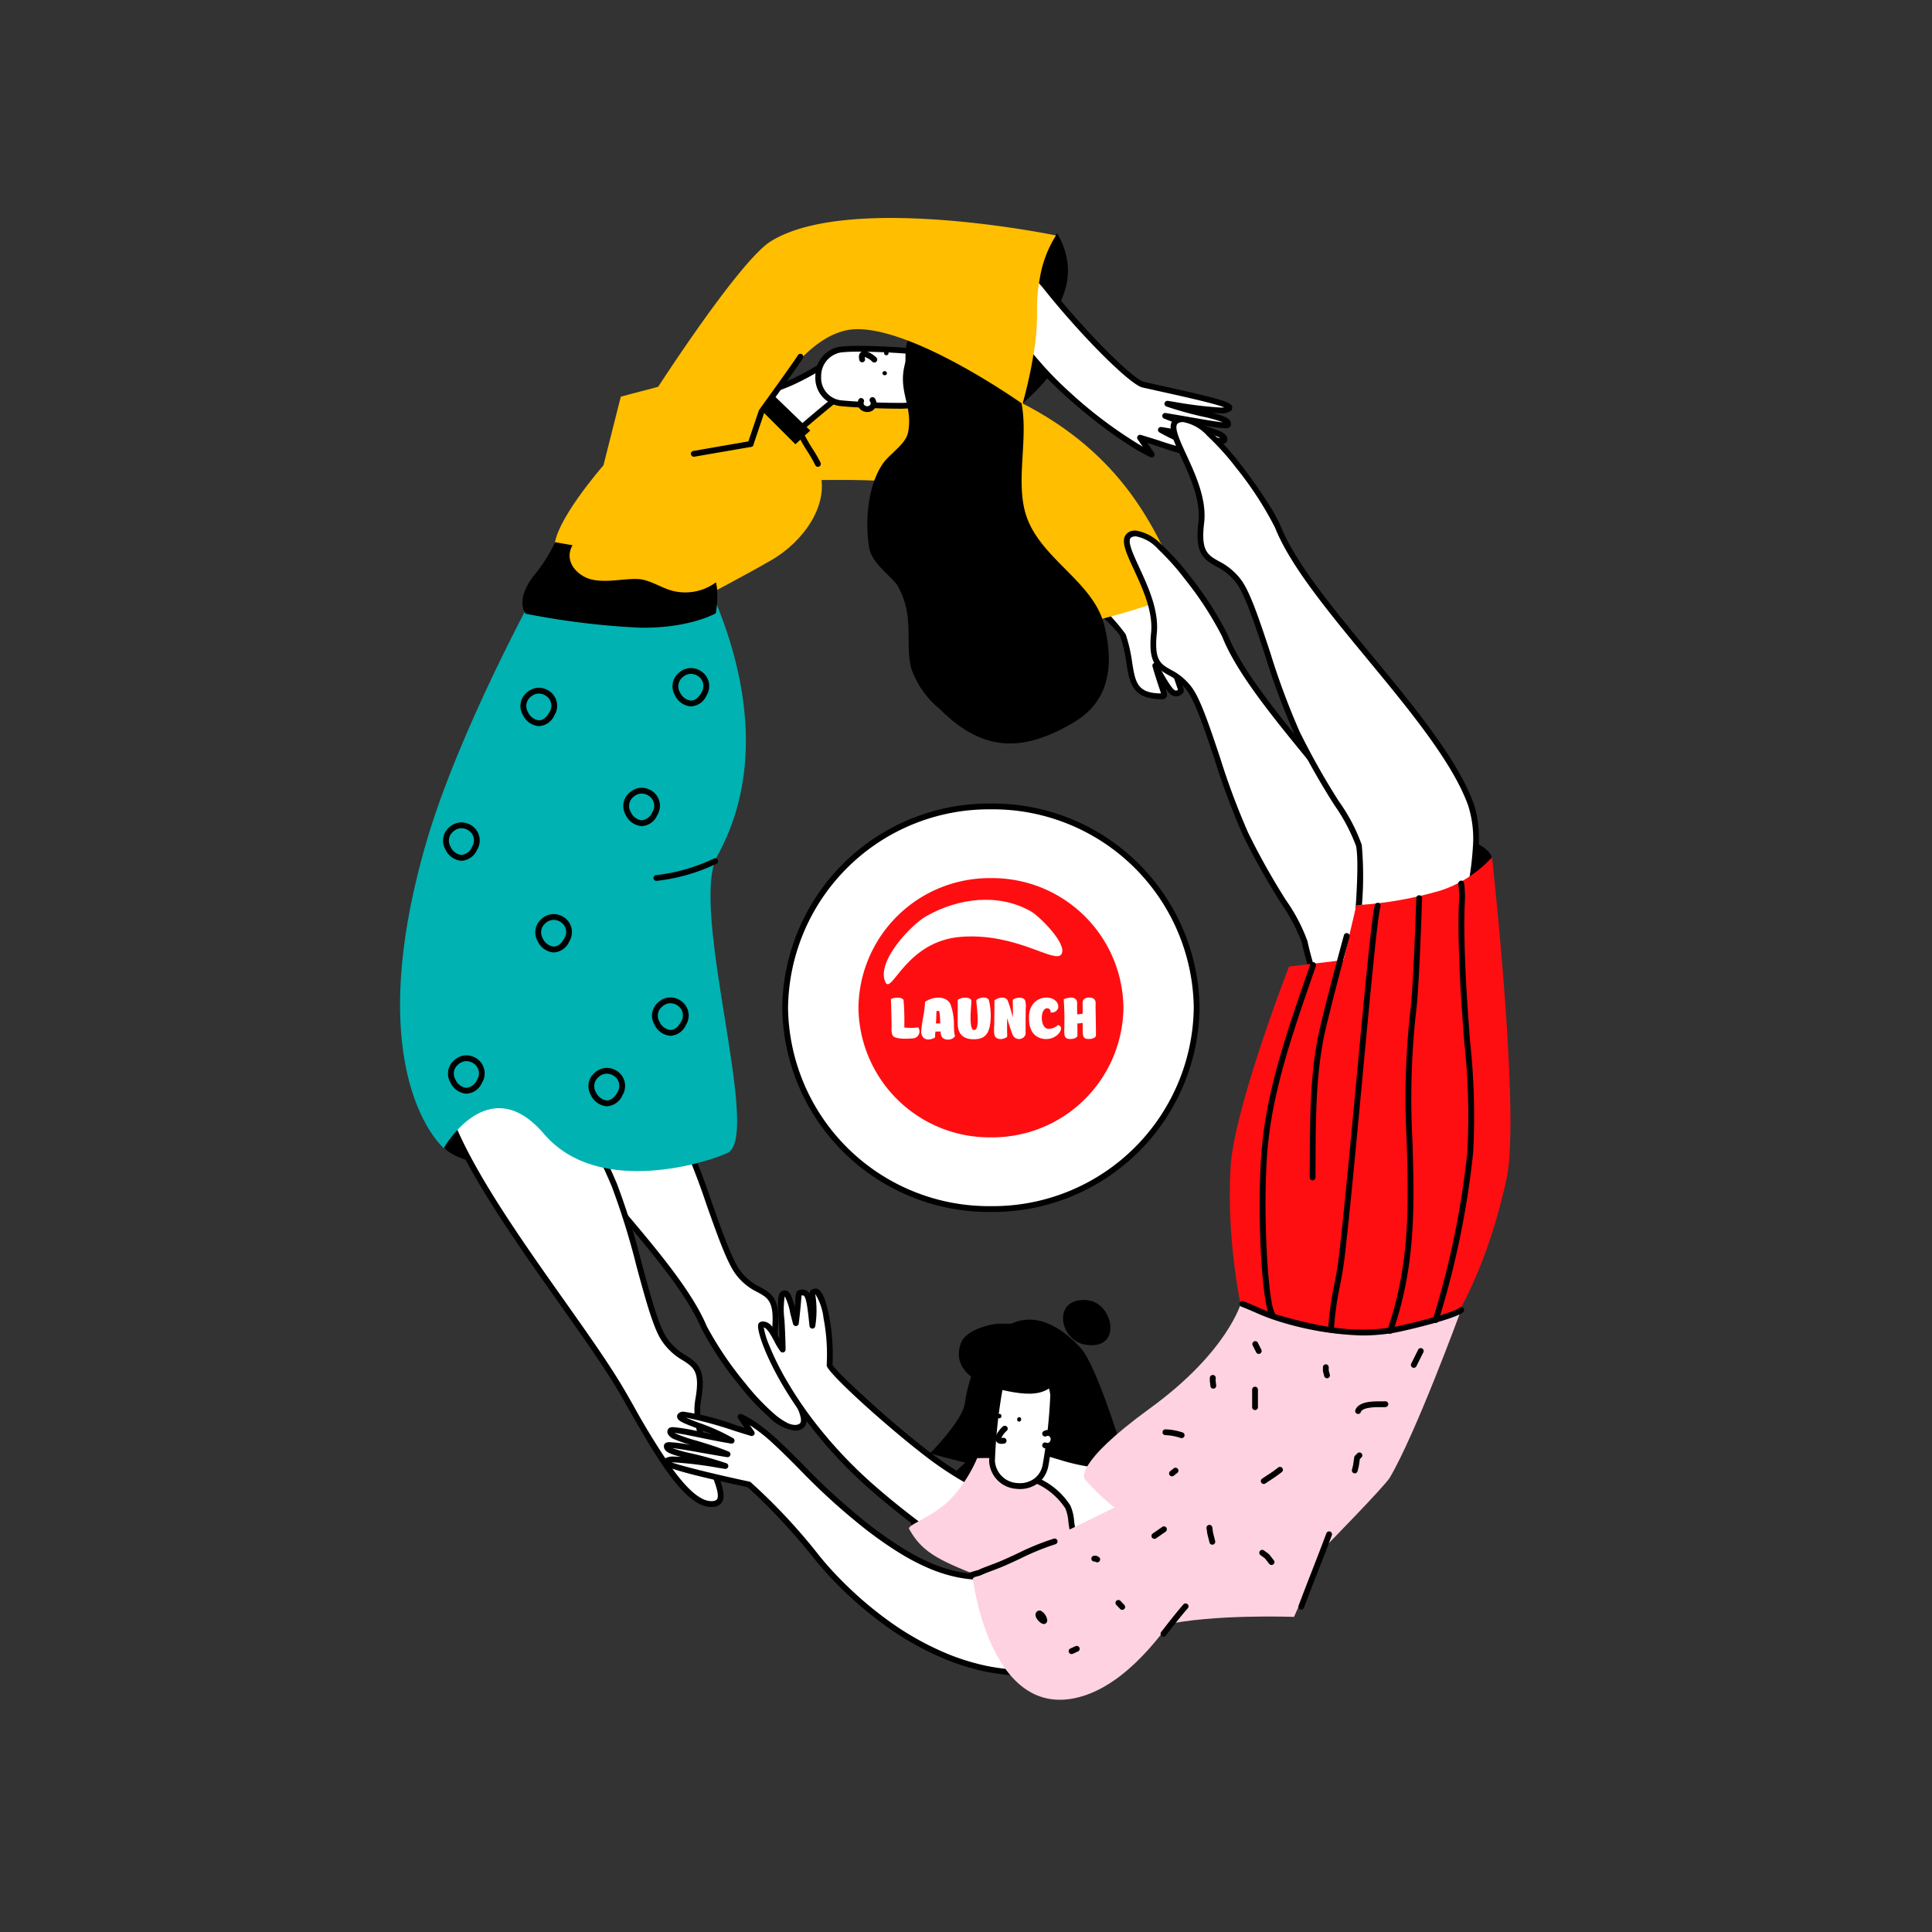 <svg id="thumb-estudantes" xmlns="http://www.w3.org/2000/svg" xmlns:xlink="http://www.w3.org/1999/xlink" width="200" height="200" viewBox="0 0 200 200">
  <rect x="0" y="0" width="200" height="200" fill="#333333" stroke="none"/>
  <defs>
    <clipPath id="clip-path">
      <path id="Shape" d="M0,0H35.8V64.224H0Z" fill="rgba(0,0,0,0)"/>
    </clipPath>
    <clipPath id="clip-path-2">
      <path id="Shape-2" data-name="Shape" d="M0,0H41.364V22.525H0Z" fill="rgba(0,0,0,0)"/>
    </clipPath>
    <clipPath id="clip-path-3">
      <path id="Shape-3" data-name="Shape" d="M0,0H29.044V57.665H0Z" fill="rgba(0,0,0,0)"/>
    </clipPath>
    <clipPath id="clip-path-4">
      <path id="Shape-4" data-name="Shape" d="M0,0H26.075V22.721H0Z" fill="rgba(0,0,0,0)"/>
    </clipPath>
  </defs>
  <rect id="BG" width="200" height="200" fill="none"/>
  <g id="Launch_product" data-name="Launch product" transform="translate(41.414 22.566)">
    <g id="Сharacter" transform="translate(0 0)">
      <path id="Shape-5" data-name="Shape" d="M1.542,8.594c-.157.236-.665.83-.514,1.1.7,1.267,4.08,2.011,5.359,2.058,2.391.089,4.736-1.081,7.195-.955,1.442.074,1.367.734,2.716,1.1,2.128.581,6.14.966,7.929-.735,3.989-3.795,1.9-9.941-3.744-10.807A20.279,20.279,0,0,0,13.876.213c-3.36.6-6.531,1.994-9.765,3.088C2.46,3.86,1.334,5.412,0,6.535" transform="translate(3.41 86.346)"/>
      <path id="Shape-6" data-name="Shape" d="M7,0c2.111,3.444,10.523,9.74,9.745,10.352S14.514,9.258,13.637,8.8c1.356,3.08,2.712,5.131,2.269,5.507s-.836-.338-2.445-2.373c.859,2.976,1.1,3,.8,3.192-.678.425-1.026-.051-2.531-2.741.936,3.241,1.252,3.185.493,3.169-3.752-.076-2.617-2.872-3.842-6.319C8.019,8.2,0,1.167,0,1.167S5.261.94,7,0" transform="translate(66.448 33.961)" fill="#fff"/>
      <path id="Shape-7" data-name="Shape" d="M12.685,16.159l-.12,0h0c-2.928-.06-3.188-1.677-3.518-3.724a15.251,15.251,0,0,0-.644-2.8C8.155,8.938,3.18,4.394.1,1.695a.3.3,0,0,1,.185-.527c.054,0,1.339-.061,2.833-.23C3.993.838,4.758.722,5.393.591A6.856,6.856,0,0,0,7.16.036a.3.3,0,0,1,.4.108c1.068,1.741,3.869,4.309,6.119,6.372l0,0C16.4,9.007,17.419,10,17.4,10.559a.435.435,0,0,1-.165.331.9.9,0,0,1-.569.2,3.925,3.925,0,0,1-1.978-1.081L14.68,10h0c.3.629.587,1.215.844,1.731l.021.042,0,0c.91,1.827,1.325,2.661.857,3.059a.638.638,0,0,1-.422.168l-.059,0c-.38-.038-.7-.406-1.4-1.3.1.318.185.562.252.759l0,.01v0c.246.725.329.969-.053,1.209a1.044,1.044,0,0,1-.548.183.773.773,0,0,1-.191-.024c-.29-.075-.547-.3-.887-.779.174.533.206.729.069.915A.53.53,0,0,1,12.685,16.159ZM7.193.688a12.817,12.817,0,0,1-3.1.734c-1.15.163-2.288.256-3.04.305,1,.883,2.928,2.6,4.612,4.186A19.319,19.319,0,0,1,8.969,9.435a15.836,15.836,0,0,1,.67,2.9v.005c.328,2.043.509,3.168,2.894,3.217l.09,0c-.038-.142-.109-.354-.192-.6l-.007-.021c-.154-.459-.386-1.152-.678-2.165a.3.3,0,0,1,.551-.23c.887,1.585,1.494,2.63,1.838,2.718a.174.174,0,0,0,.042.005.422.422,0,0,0,.2-.072c-.023-.1-.087-.288-.161-.5l-.007-.022v0c-.148-.437-.4-1.168-.735-2.342a.3.3,0,0,1,.525-.27c.284.359.528.675.743.953l.009.011A5.9,5.9,0,0,0,15.982,14.4a8.351,8.351,0,0,0-.977-2.361l-.011-.023c-.384-.772-.862-1.733-1.331-2.8a.3.3,0,0,1,.07-.341.3.3,0,0,1,.205-.082.3.3,0,0,1,.139.034,6.921,6.921,0,0,1,.983.7h0c.5.4,1.184.945,1.595.945a.372.372,0,0,0,.115-.017,26.768,26.768,0,0,0-3.494-3.5h0A44.016,44.016,0,0,1,7.193.688Z" transform="translate(66.147 33.66)"/>
      <path id="Shape-8" data-name="Shape" d="M.118,8.583c-1.782,5.325,17.113.733,25.823,4.14s8.611,14.635,8.611,14.635,3.3-.7,6.816-1.624c4.163-1.092,8.624-2.493,8.24-3.4C47.081,16.36,43.637,8.643,33.078,3.3,20.164-3.234,2.765.672.118,8.583" transform="translate(31.168 15.798)" fill="#ffbe00"/>
      <path id="Shape-9" data-name="Shape" d="M2.855,0s8.126,21.119,9.259,26.255C12.5,27.995,15.783,32,18.42,37.273c2.317,4.636,4.4,12.621,6.04,14.849,2,2.722,4.229,1.1,3.837,5.8-.389,4.667,4.89,9.9,2.221,10.267s-8.8-8.541-9.568-10.384C17.748,50.159,4.706,39,1.511,30.73-2.547,20.229,2.855,0,2.855,0" transform="translate(10.524 57.042)" fill="#fff"/>
      <path id="Shape-10" data-name="Shape" d="M30.67,68.8a4.686,4.686,0,0,1-2.688-1.4,24.878,24.878,0,0,1-3.015-3.221,35.317,35.317,0,0,1-3.987-5.955c-1.524-3.638-5.26-8.033-9.216-12.687l-.01-.012c-4.2-4.941-8.541-10.05-10.216-14.385-1.7-4.4-1.993-10.948-.867-19.451A101.243,101.243,0,0,1,2.872.223.3.3,0,0,1,3.147,0h.017a.3.3,0,0,1,.279.193c.332.863,8.147,21.2,9.272,26.3a18.6,18.6,0,0,0,2.262,4.077v0A74.489,74.489,0,0,1,19,37.439,74.724,74.724,0,0,1,22.1,45.291v0c1.061,2.987,2.063,5.808,2.905,6.952a5.514,5.514,0,0,0,2.046,1.677l0,0c1.309.712,2.1,1.3,1.845,4.325-.184,2.21.963,4.579,1.885,6.483v0c.786,1.625,1.354,2.8.969,3.518a1.109,1.109,0,0,1-.894.537A1.412,1.412,0,0,1,30.67,68.8ZM3.223,1.3A103.452,103.452,0,0,0,.986,14.253a59.827,59.827,0,0,0-.32,8.807A25.435,25.435,0,0,0,2.1,30.923c1.64,4.243,5.953,9.317,10.123,14.224,3.987,4.69,7.753,9.12,9.313,12.844a35.882,35.882,0,0,0,4.028,5.947,23.542,23.542,0,0,0,2.991,3.155,7.058,7.058,0,0,0,1.183.826,2.058,2.058,0,0,0,.921.283.955.955,0,0,0,.127-.008c.352-.049.422-.181.445-.225.24-.45-.353-1.676-.981-2.973-.954-1.97-2.141-4.423-1.944-6.8.232-2.786-.432-3.147-1.533-3.746h0a6.107,6.107,0,0,1-2.245-1.85c-.9-1.217-1.865-3.947-2.988-7.107a74.4,74.4,0,0,0-3.079-7.786,74.128,74.128,0,0,0-3.987-6.815,18.11,18.11,0,0,1-2.343-4.273c-.418-1.893-1.844-6.2-4.238-12.805C5.972,8.527,3.987,3.3,3.223,1.3Z" transform="translate(10.216 56.741)"/>
      <path id="Shape-11" data-name="Shape" d="M12.163,41.065c.252,1.833,3.411,6.277,5.756,11.973,2.061,5.006,3.56,13.449,5.116,15.9,1.9,3,4.441,1.535,3.587,6.351-.848,4.784,4.338,10.685,1.437,10.813s-6.372-6.542-9.319-11.626C14.407,67.006,3.029,53.53.361,44.688-3.028,33.46,18.572,0,18.572,0S11.42,35.654,12.163,41.065Z" transform="translate(4.246 47.026)" fill="#fff"/>
      <path id="Shape-12" data-name="Shape" d="M28.279,86.711c-2.756,0-5.709-5.164-8.565-10.157-.3-.524-.618-1.081-.93-1.619C17.316,72.4,15,69.127,12.549,65.661l0,0C7.673,58.766,2.151,50.955.376,45.076-1.052,40.343,1.591,31.333,8.231,18.3c2.02-3.965,4.352-8.178,6.932-12.522C17.031,2.63,18.367.535,18.616.147l.006-.01A.3.3,0,0,1,18.875,0a.3.3,0,0,1,.113.022A.3.3,0,0,1,19.17.36c-.018.088-1.816,9.079-3.5,18.629-.976,5.528-1.723,10.154-2.219,13.75-.62,4.488-.85,7.377-.684,8.586a19.048,19.048,0,0,0,2.052,4.422v0A76.529,76.529,0,0,1,18.5,53.224a75.6,75.6,0,0,1,2.606,8.38l.006.024c.864,3.185,1.679,6.193,2.48,7.455a5.912,5.912,0,0,0,2.052,1.933c1.335.855,2.126,1.536,1.576,4.632-.4,2.263.612,4.819,1.426,6.872v0c.69,1.74,1.188,3,.729,3.708a1.168,1.168,0,0,1-1,.479C28.342,86.711,28.308,86.711,28.279,86.711ZM18.264,1.835a226.251,226.251,0,0,0-11.246,20.3A88.886,88.886,0,0,0,1.863,34.986a31.484,31.484,0,0,0-1.17,5.547A11.363,11.363,0,0,0,.952,44.9C2.7,50.685,8.188,58.451,13.032,65.3l.008.011.024.033c2.45,3.465,4.764,6.738,6.24,9.285.288.5.581,1.008.932,1.623a73.676,73.676,0,0,0,4.07,6.578c1.611,2.2,2.915,3.276,3.985,3.277h.058c.4-.018.493-.159.523-.2.291-.45-.231-1.766-.783-3.159h0c-.842-2.124-1.891-4.768-1.459-7.2.507-2.858-.176-3.3-1.308-4.02h0a6.515,6.515,0,0,1-2.235-2.117c-.848-1.338-1.638-4.249-2.552-7.619h0a75.235,75.235,0,0,0-2.588-8.332,76.1,76.1,0,0,0-3.655-7.416,18.538,18.538,0,0,1-2.121-4.63,35.99,35.99,0,0,1,.478-7.217c.39-3.055,1-7,1.8-11.722C15.887,14.009,17.6,5.221,18.264,1.835Z" transform="translate(3.942 46.725)"/>
      <g id="Group" transform="translate(0 34.443)">
        <path id="Shape-13" data-name="Shape" d="M0,0H35.8V64.224H0Z" transform="translate(0 0)" fill="rgba(0,0,0,0)"/>
        <g id="Group-2" data-name="Group" transform="translate(0 0)" clip-path="url(#clip-path)">
          <path id="Shape-14" data-name="Shape" d="M30.051,0C28.805-.047,14.232,3.832,14.232,3.832S6.054,18.641,2.688,30.285C-4.29,54.423,4.524,61.847,4.524,61.847s4.609-8.221,10.366-1.483,17.4,2.774,19.017,1.975c3.6-1.776-4.056-25.325-1.059-30.756C40.328,18.027,31.393,2.308,30.051,0" transform="translate(0 0)" fill="#00b2b2"/>
        </g>
      </g>
      <path id="Shape-15" data-name="Shape" d="M17.473,0s-4.959,3.428-7.9,3.3c-1.323-.056-3.214-2.19-8.316-.339,0,0-1.646,2.208-1.177,2.818.585.76,1.224,2.876,1.755,3.663.64.95,5.011-.22,5.757.647.31.36,2.432,1.182,4.456-.907s6.794-5.872,6.794-5.872Z" transform="translate(27.143 14.71)" fill="#fff"/>
      <path id="Shape-16" data-name="Shape" d="M9.439,11.162H9.331a2.5,2.5,0,0,1-1.662-.568c-.137-.159-.568-.237-1.316-.237-.42,0-.873.023-1.273.044H5.072c-.477.025-.927.048-1.34.048a4.744,4.744,0,0,1-1.141-.106,1.129,1.129,0,0,1-.7-.425,11.276,11.276,0,0,1-.824-1.746v0a10.134,10.134,0,0,0-.919-1.9,1.191,1.191,0,0,1,0-1.163C.307,4.681,1.206,3.032,1.5,2.973a13.609,13.609,0,0,1,2.125-.6,9.486,9.486,0,0,1,1.744-.171,7.623,7.623,0,0,1,1.985.257A11.755,11.755,0,0,1,8.8,2.971l.005,0a3.71,3.71,0,0,0,1.085.333l.145,0A7.239,7.239,0,0,0,12.4,2.8a19.652,19.652,0,0,0,2.458-1.111A30.524,30.524,0,0,0,17.6.054a.3.3,0,0,1,.256-.041.3.3,0,0,1,.193.173L19.425,3.5a.3.3,0,0,1-.091.351c-.046.036-4.788,3.8-6.766,5.846A4.315,4.315,0,0,1,9.439,11.162ZM6.37,9.752a4.9,4.9,0,0,1,1.065.091,1.23,1.23,0,0,1,.689.358,2.087,2.087,0,0,0,1.224.359h.089a3.733,3.733,0,0,0,2.7-1.28c1.8-1.858,5.852-5.121,6.646-5.757L17.636.756c-1.125.74-5,3.154-7.6,3.155-.058,0-.113,0-.169,0a4.124,4.124,0,0,1-1.29-.378h0a10.947,10.947,0,0,0-1.347-.472,7.159,7.159,0,0,0-1.859-.24,9.01,9.01,0,0,0-1.63.157,13,13,0,0,0-1.991.548A9.49,9.49,0,0,0,.888,4.914c-.259.522-.353.873-.265.988a10.346,10.346,0,0,1,1,2.032l0,.008a11.33,11.33,0,0,0,.766,1.639c.12.177.563.264,1.355.264.43,0,.891-.024,1.3-.045l.047,0C5.545,9.773,5.976,9.752,6.37,9.752Z" transform="translate(26.843 14.409)"/>
      <path id="Shape-17" data-name="Shape" d="M20.637,3.374C17.39,4.46,21.774-.354,19.891.021,16.168.761,6.86,3.271,6.86,3.271l-1.792,7.1S-.191,16.383.005,18.976C.018,19.137,15,24.233,15,24.233s3.918-2.022,7.376-4,5.926-5.691,5.162-8.879-4.088-8.916-6.9-7.976" transform="translate(15.99 15.228)" fill="#ffbe00"/>
      <path id="Shape-18" data-name="Shape" d="M.324,7.4s-1.117-1.325.8-3.868A16.551,16.551,0,0,0,3.387,0L19.534,2.822a5.72,5.72,0,0,1,.615,2,10.7,10.7,0,0,1-.132,2.536S17.274,8.944,12.14,8.848A80.1,80.1,0,0,1,.324,7.4" transform="translate(12.668 33.563)"/>
      <path id="Shape-19" data-name="Shape" d="M.751,4.267C-.506,5.6-.114,7.153,1.4,8.059c1.571.943,4,.223,5.671.307,1.343.067,2.6,1.076,3.952,1.3a5.339,5.339,0,0,0,5.892-3.221c.852-2.355.174-4.077-.028-6.442" transform="translate(17.55 29.01)" fill="#ffbe00"/>
      <path id="Shape-20" data-name="Shape" d="M11.545.442A53.024,53.024,0,0,0,2.329.078,2.735,2.735,0,0,0,0,2.862a2.632,2.632,0,0,0,2.4,2.782,52.514,52.514,0,0,0,7.309.186,2.959,2.959,0,0,0,2.368-1.81c.325-1.156.655-3.438-.538-3.576" transform="translate(43.295 13.54)" fill="#fff"/>
      <path id="Shape-21" data-name="Shape" d="M8.472,6.5c-1.714,0-4.368-.118-5.8-.257A2.917,2.917,0,0,1,0,3.155,3.025,3.025,0,0,1,2.59.08,17.247,17.247,0,0,1,4.548,0,67.3,67.3,0,0,1,11.88.444a1.075,1.075,0,0,1,.789.486c.657.982.118,3.064,0,3.471a3.325,3.325,0,0,1-2.6,2.023A10.451,10.451,0,0,1,8.472,6.5ZM4.551.6A16.7,16.7,0,0,0,2.669.677,2.461,2.461,0,0,0,.6,3.17,2.333,2.333,0,0,0,2.735,5.644c1.449.141,4.031.256,5.755.256a9.809,9.809,0,0,0,1.464-.066c.423-.088,1.828-.464,2.14-1.6.295-1.047.444-2.424.076-2.974a.47.47,0,0,0-.359-.223A66.532,66.532,0,0,0,4.551.6Z" transform="translate(42.994 13.239)"/>
      <path id="Shape-22" data-name="Shape" d="M1.592,1.178a.3.3,0,0,1-.22-.1A2.048,2.048,0,0,0,.6.606.874.874,0,0,0,.628.785.3.3,0,1,1,.043.926C-.086.387.1.16.275.064.8-.221,1.674.523,1.812.672a.3.3,0,0,1-.22.506" transform="translate(47.503 13.783)"/>
      <path id="Shape-23" data-name="Shape" d="M.24.1A.22.22,0,0,1,.466.319a.22.22,0,0,1-.24.2A.22.22,0,0,1,0,.3.22.22,0,0,1,.24.1" transform="translate(49.936 15.757)"/>
      <path id="Shape-24" data-name="Shape" d="M.244.1A.219.219,0,0,1,.466.318a.221.221,0,0,1-.24.2A.223.223,0,0,1,0,.3.222.222,0,0,1,.244.1" transform="translate(50.103 13.692)"/>
      <path id="Shape-25" data-name="Shape" d="M1.072,1.028l.027.045" transform="translate(45.352 18.572)"/>
      <path id="Shape-26" data-name="Shape" d="M.043.069C-.246.9,1,1.242,1.3.526A.577.577,0,0,0,1.236,0" transform="translate(47.687 18.871)" fill="#fff"/>
      <path id="Shape-27" data-name="Shape" d="M.994,1.518A1.107,1.107,0,0,1,.6,1.446.893.893,0,0,1,.059.271a.3.3,0,1,1,.568.2A.3.3,0,0,0,.818.884a.377.377,0,0,0,.5-.171A.278.278,0,0,0,1.284.464a.3.3,0,1,1,.5-.326.872.872,0,0,1,.085.8.917.917,0,0,1-.879.575" transform="translate(47.387 18.57)"/>
      <path id="Shape-28" data-name="Shape" d="M1.072,1.028l.027.045" transform="translate(45.352 18.572)"/>
      <path id="Shape-29" data-name="Shape" d="M.833.929l-.2-.14" transform="translate(35.343 17.505)"/>
      <path id="Shape-30" data-name="Shape" d="M0,.676,5.28,5.949l1.535-1.42L2.12,0Z" transform="translate(35.647 17.475)"/>
      <path id="Shape-31" data-name="Shape" d="M0,4.71C.244,3.689-.122,1.93.5,1.037a2.617,2.617,0,0,1,3.991-.2,6.38,6.38,0,0,1,.954,3.852" transform="translate(52.218 11.36)"/>
      <path id="Shape-32" data-name="Shape" d="M4.213,2.111c-1.446,3.617.61,5.006,0,8.062-.235,1.176-1.8,2.153-2.491,3.071C.041,15.489-.261,19.379.186,22.074c.258,1.554,2,2.74,2.875,3.839a8.342,8.342,0,0,1,1.153,3.839c.149,1.628-.095,3.4.384,4.99a9.417,9.417,0,0,0,2.875,4.031c4.421,4.426,8.543,4.618,13.994,1.344,3.7-2.224,4.045-6.05,3.065-9.981-1.175-4.72-7.024-7.029-8.24-11.9C14.98,13,18.533,6.055,12.648,2.3A49.937,49.937,0,0,0,8.046,0" transform="translate(48.371 12.035)"/>
      <path id="Shape-33" data-name="Shape" d="M1.915,3.969H1.878A2,2,0,0,1,.241,2.795,1.814,1.814,0,0,1,.278.919,2.225,2.225,0,0,1,1.052.212,1.8,1.8,0,0,1,1.9,0,1.931,1.931,0,0,1,2.923.3a1.841,1.841,0,0,1,.594,2.534A1.859,1.859,0,0,1,1.915,3.969ZM1.91.6a1.223,1.223,0,0,0-.593.153,1.631,1.631,0,0,0-.546.508,1.228,1.228,0,0,0,.008,1.26,1.419,1.419,0,0,0,1.115.843h.031c.4,0,.757-.28,1.071-.833A1.225,1.225,0,0,0,2.6.807,1.294,1.294,0,0,0,1.91.6Z" transform="translate(12.466 48.633)"/>
      <path id="Shape-34" data-name="Shape" d="M1.915,3.969H1.878A2,2,0,0,1,.241,2.794,1.814,1.814,0,0,1,.278.919,2.224,2.224,0,0,1,1.051.212,1.8,1.8,0,0,1,1.9,0,1.933,1.933,0,0,1,2.923.3a1.841,1.841,0,0,1,.594,2.535A1.858,1.858,0,0,1,1.915,3.969ZM1.909.6a1.221,1.221,0,0,0-.592.154,1.632,1.632,0,0,0-.546.509A1.228,1.228,0,0,0,.778,2.523a1.42,1.42,0,0,0,1.115.844A1.344,1.344,0,0,0,3,2.535,1.225,1.225,0,0,0,2.6.807,1.291,1.291,0,0,0,1.909.6Z" transform="translate(23.11 58.984)"/>
      <path id="Shape-35" data-name="Shape" d="M1.915,3.969H1.878A2,2,0,0,1,.241,2.794,1.813,1.813,0,0,1,.278.919,2.224,2.224,0,0,1,1.052.212,1.8,1.8,0,0,1,1.9,0,1.931,1.931,0,0,1,2.923.3a1.841,1.841,0,0,1,.6,2.535A1.859,1.859,0,0,1,1.915,3.969ZM1.91.6a1.221,1.221,0,0,0-.592.154,1.631,1.631,0,0,0-.546.509A1.227,1.227,0,0,0,.778,2.523a1.419,1.419,0,0,0,1.115.844h.018c.405,0,.77-.28,1.084-.832A1.226,1.226,0,0,0,2.6.807,1.29,1.29,0,0,0,1.91.6Z" transform="translate(28.204 46.592)"/>
      <path id="Shape-36" data-name="Shape" d="M1.915,3.969H1.878A2,2,0,0,1,.241,2.794,1.814,1.814,0,0,1,.278.919,2.223,2.223,0,0,1,1.051.212,1.8,1.8,0,0,1,1.9,0,1.935,1.935,0,0,1,2.923.3a1.841,1.841,0,0,1,.594,2.535A1.858,1.858,0,0,1,1.915,3.969ZM1.91.6a1.221,1.221,0,0,0-.592.154,1.631,1.631,0,0,0-.546.509A1.228,1.228,0,0,0,.778,2.523a1.421,1.421,0,0,0,1.116.844h.018A1.366,1.366,0,0,0,3,2.535,1.226,1.226,0,0,0,2.6.807,1.293,1.293,0,0,0,1.91.6Z" transform="translate(4.452 62.571)"/>
      <path id="Shape-37" data-name="Shape" d="M1.915,3.969H1.878A2,2,0,0,1,.241,2.794,1.815,1.815,0,0,1,.278.919,2.225,2.225,0,0,1,1.051.212,1.8,1.8,0,0,1,1.9,0,1.933,1.933,0,0,1,2.923.3a1.842,1.842,0,0,1,.595,2.535A1.859,1.859,0,0,1,1.915,3.969ZM1.909.6a1.22,1.22,0,0,0-.592.154,1.634,1.634,0,0,0-.546.508,1.229,1.229,0,0,0,.007,1.26,1.421,1.421,0,0,0,1.115.844h.012c.4,0,.78-.288,1.09-.832A1.225,1.225,0,0,0,2.6.807,1.289,1.289,0,0,0,1.909.6Z" transform="translate(26.083 80.689)"/>
      <path id="Shape-38" data-name="Shape" d="M1.915,3.969H1.878A2,2,0,0,1,.241,2.795,1.815,1.815,0,0,1,.278.919,2.223,2.223,0,0,1,1.052.212,1.8,1.8,0,0,1,1.9,0,1.934,1.934,0,0,1,2.924.3a1.842,1.842,0,0,1,.594,2.535A1.859,1.859,0,0,1,1.915,3.969ZM1.91.6a1.22,1.22,0,0,0-.592.154,1.634,1.634,0,0,0-.546.508A1.227,1.227,0,0,0,.778,2.523a1.419,1.419,0,0,0,1.115.844h0A1.354,1.354,0,0,0,3,2.535,1.225,1.225,0,0,0,2.6.807,1.292,1.292,0,0,0,1.91.6Z" transform="translate(4.964 86.684)"/>
      <path id="Shape-39" data-name="Shape" d="M1.915,3.969H1.879A2,2,0,0,1,.241,2.795,1.814,1.814,0,0,1,.278.919,2.223,2.223,0,0,1,1.052.212,1.8,1.8,0,0,1,1.9,0,1.934,1.934,0,0,1,2.923.3a1.842,1.842,0,0,1,.595,2.535A1.859,1.859,0,0,1,1.915,3.969ZM1.909.6a1.222,1.222,0,0,0-.592.153,1.631,1.631,0,0,0-.546.508,1.228,1.228,0,0,0,.007,1.26,1.419,1.419,0,0,0,1.115.843h.016c.4,0,.776-.288,1.086-.832A1.226,1.226,0,0,0,2.6.807,1.294,1.294,0,0,0,1.909.6Z" transform="translate(14 72.061)"/>
      <path id="Shape-40" data-name="Shape" d="M1.915,3.969H1.878A2,2,0,0,1,.241,2.795,1.816,1.816,0,0,1,.278.919,2.223,2.223,0,0,1,1.051.212,1.8,1.8,0,0,1,1.9,0,1.934,1.934,0,0,1,2.923.3a1.841,1.841,0,0,1,.594,2.535A1.858,1.858,0,0,1,1.915,3.969ZM1.909.6a1.221,1.221,0,0,0-.592.154,1.635,1.635,0,0,0-.546.508A1.227,1.227,0,0,0,.778,2.523a1.418,1.418,0,0,0,1.115.844h.017a.939.939,0,0,0,.578-.211,2.056,2.056,0,0,0,.507-.621A1.226,1.226,0,0,0,2.6.807,1.291,1.291,0,0,0,1.909.6Z" transform="translate(19.501 87.983)"/>
      <path id="Shape-41" data-name="Shape" d="M1.84,3.258a.3.3,0,0,1-.273-.173,12.876,12.876,0,0,0-.8-1.4C.509,1.282.248.867.032.436A.3.3,0,1,1,.569.166a13.849,13.849,0,0,0,.7,1.2A13.376,13.376,0,0,1,2.112,2.83a.3.3,0,0,1-.145.4.3.3,0,0,1-.127.029" transform="translate(41.415 22.5)"/>
      <path id="Shape-42" data-name="Shape" d="M.3,2.343a.3.3,0,0,1-.005-.6A18.857,18.857,0,0,0,6.25.031a.3.3,0,0,1,.264.541A19.3,19.3,0,0,1,.306,2.343Z" transform="translate(26.236 66.281)"/>
      <g id="Group-3" data-name="Group" transform="translate(26.537)">
        <path id="Shape-43" data-name="Shape" d="M3.565.008A7.473,7.473,0,0,1,4.7,3.8c-.014,2.092-.811,3.108-1.2,4.577-.458,1.765.221,3.513-.2,5.285-.281,1.17-2.3,3.073-3.3,3.954-.032.026.113-.415.091-.447-.272-.366.249-1.2.3-1.557.163-1.019.376-2.032.544-3.055.48-2.99.2-6.01.82-8.993a7.336,7.336,0,0,1,.928-2.4A12.589,12.589,0,0,1,3.565.008" transform="translate(37.908 1.586)"/>
        <path id="Shape-44" data-name="Shape" d="M.632,6.423C1.9,10.249,10.646,17.369,14.587,19.172c-.6-.872-.6-.872-1.2-1.744,3.456,1.046,7.337,2.371,7.677,1.853s-3.143-1.213-5.516-2.662c3.279.531,6.4,1.4,6.553,1.062.367-.775-3.057-1.255-6.114-2.511,3.574.578,6.495,1.212,6.513.885.054-.826-2.762-.916-6.287-2.147,2.184.344,6.49,1.121,6.418.384-.041-.459-5.109-1.5-8.936-2.359C12.544,11.676,7.612,6.8,3.717,1.912S-.64,2.6.632,6.423" transform="translate(36.682 5.318)" fill="#fff"/>
        <path id="Shape-45" data-name="Shape" d="M20.966,20a27.951,27.951,0,0,1-5.633-1.451l-.9-.279c.2.284.338.49.71,1.034a.3.3,0,0,1-.249.47.3.3,0,0,1-.125-.027C11.049,18.047,1.983,10.837.651,6.82-.117,4.509-.428.9.986.136A1.123,1.123,0,0,1,1.526,0c.741,0,1.66.682,2.731,2.027C8.223,7,13.046,11.715,14.065,11.943c.477.108.962.215,1.476.329h0l.381.084c6.173,1.366,7.267,1.7,7.312,2.212a.459.459,0,0,1-.149.387,1.716,1.716,0,0,1-1.126.246c-.229,0-.49-.012-.8-.036,1.348.335,1.983.6,1.942,1.212a.35.35,0,0,1-.136.257.749.749,0,0,1-.482.113,18.46,18.46,0,0,1-2.407-.323,17.527,17.527,0,0,1,1.829.62,1.387,1.387,0,0,1,.776.6.543.543,0,0,1-.007.467c-.082.177-.243.25-.555.25a18.871,18.871,0,0,1-2.795-.473c-.443-.091-.945-.194-1.468-.3.6.254,1.2.478,1.729.676l.031.012c1.371.51,1.932.732,2.051,1.1a.422.422,0,0,1-.052.373A.713.713,0,0,1,20.966,20ZM13.691,17.43a.3.3,0,0,1,.087.013c.554.168,1.112.34,1.733.533l.035.011A40.423,40.423,0,0,0,20.812,19.4c-.344-.166-.9-.374-1.4-.558l-.007,0a21.848,21.848,0,0,1-3.715-1.663.3.3,0,0,1,.158-.556.312.312,0,0,1,.048,0c1.266.2,2.479.454,3.55.674,1.035.213,2.106.433,2.578.461a14.58,14.58,0,0,0-2.389-.841h0l-.008,0c-1.066-.32-2.273-.682-3.452-1.166a.3.3,0,0,1,.163-.574c.949.153,1.836.308,2.736.465l.015,0c1.248.218,2.538.443,3.176.494a13.827,13.827,0,0,0-2.009-.571l-.006,0A37.2,37.2,0,0,1,16.418,14.5a.3.3,0,0,1-.192-.358.3.3,0,0,1,.291-.227.288.288,0,0,1,.047,0l.717.115a40.65,40.65,0,0,0,4.767.58,3.143,3.143,0,0,0,.363-.018c-.989-.4-4.242-1.123-6.618-1.648-.744-.164-1.335-.3-1.86-.413-1.272-.286-6.3-5.3-10.147-10.129C2.862,1.241,2.061.6,1.529.6a.53.53,0,0,0-.256.062c-.87.47-.9,3.425-.05,5.966a10.041,10.041,0,0,0,1.855,2.96A35.217,35.217,0,0,0,6.392,13a45.425,45.425,0,0,0,7.577,5.662c-.133-.193-.29-.421-.527-.762a.3.3,0,0,1,.248-.471Z" transform="translate(36.378 5.015)"/>
        <g id="Group-4" data-name="Group" transform="translate(0)">
          <path id="Shape-46" data-name="Shape" d="M0,0H41.364V22.525H0Z" fill="rgba(0,0,0,0)"/>
          <g id="Group-5" data-name="Group" clip-path="url(#clip-path-2)">
            <path id="Shape-47" data-name="Shape" d="M9.743,22.525s4.755-10.85,10.9-11.012S37.9,19.248,37.9,19.248a47.544,47.544,0,0,0,1.282-6.077c.448-3.235-.032-4.13.516-6.971a11.808,11.808,0,0,1,1.667-4.391s-21.351-4.447-29.515.6C8.576,4.437,0,17.756,0,17.756Z" transform="translate(0 0)" fill="#ffbe00"/>
          </g>
        </g>
        <path id="Shape-48" data-name="Shape" d="M.3,9.635a.3.3,0,0,1-.285-.4L1.154,5.867a.316.316,0,0,1,.042-.08C1.23,5.738,4.691.967,5.2.143a.3.3,0,0,1,.513.315c-.5.813-3.653,5.161-4,5.643L.587,9.43a.3.3,0,0,1-.285.2" transform="translate(9.449 14.062)"/>
        <path id="Shape-49" data-name="Shape" d="M.3,1.615a.3.3,0,0,1-.051-.6L6.1,0A.3.3,0,1,1,6.2.6L.353,1.611a.293.293,0,0,1-.052,0" transform="translate(3.6 23.096)"/>
      </g>
    </g>
    <g id="Сharacter-2" data-name="Сharacter" transform="translate(27.188 20.525)">
      <path id="Shape-50" data-name="Shape" d="M.128,7.307c-.687-1.742,1.564-1.9,2.58-2.236C5.6,4.109,6.74.726,9.736.01c.56-.134,3.868,1.041,4.117,2.3s-2.874,2.644-3.118,2.742A37.154,37.154,0,0,0,4.873,7.581" transform="translate(71.969 43.367)"/>
      <path id="Shape-51" data-name="Shape" d="M.633,7.365C-.157,7.819-.139,6.746.313,6.3a7.2,7.2,0,0,1,.9-.645A8.518,8.518,0,0,0,2.437,4.322C3.643,2.97,4.886,1.166,6.5.257c1.83-1.033.764,1.336.407,2.029" transform="translate(25.717 107.465)"/>
      <path id="Shape-52" data-name="Shape" d="M0,13.847s3.349-3.39,3.593-5.15C4.433,2.648,9.156-3.924,15.56,2.9c1.8,1.916,4.722,11.888,4.722,11.888s-4.383,1.62-7,1.588C8.523,16.321,0,13.847,0,13.847" transform="translate(27.679 93.516)"/>
      <path id="Shape-53" data-name="Shape" d="M27.2,68.733S19.455,47.456,18.416,42.3c-.353-1.747-3.566-5.812-6.105-11.138C10.078,26.48,8.139,18.453,6.54,16.193c-1.957-2.759-4.207-1.177-3.732-5.872C3.277,5.658-1.9.329.769.008s8.64,8.7,9.382,10.562c3.064,7.709,15.9,19.109,18.944,27.441C32.963,48.589,27.2,68.733,27.2,68.733" transform="translate(48.046 12.129)" fill="#fff"/>
      <path id="Shape-54" data-name="Shape" d="M27.513,69.334H27.5a.3.3,0,0,1-.282-.2c-.02-.055-2.026-5.561-4.13-11.644-1.172-3.388-2.148-6.3-2.9-8.658-.936-2.927-1.529-5.005-1.765-6.176a18.625,18.625,0,0,0-2.184-4.112l0-.005-.008-.013a74.422,74.422,0,0,1-3.886-6.937,74.787,74.787,0,0,1-2.965-7.912c-1.007-3.007-1.957-5.847-2.78-7.01a5.518,5.518,0,0,0-2.02-1.716c-1.294-.736-2.072-1.34-1.767-4.36.223-2.208-.881-4.6-1.769-6.522C.283,2.429-.264,1.244.133.531a1.106,1.106,0,0,1,.9-.521A1.421,1.421,0,0,1,1.2,0,4.569,4.569,0,0,1,3.858,1.429,24.806,24.806,0,0,1,6.825,4.707a35.5,35.5,0,0,1,3.906,6.051c1.458,3.667,5.114,8.132,8.984,12.86,4.113,5.024,8.365,10.218,9.963,14.589,1.622,4.436,1.8,10.989.519,19.477a102.157,102.157,0,0,1-2.4,11.423l0,.009A.3.3,0,0,1,27.513,69.334ZM1.227.6a.955.955,0,0,0-.121.007C.757.65.683.78.658.824.41,1.269.98,2.5,1.584,3.813l0,0v0c.918,1.988,2.06,4.463,1.821,6.833-.282,2.784.376,3.157,1.466,3.776a6.111,6.111,0,0,1,2.213,1.891c.875,1.236,1.794,3.984,2.86,7.167a74.5,74.5,0,0,0,2.937,7.845,74.015,74.015,0,0,0,3.865,6.894l.006.01a18.076,18.076,0,0,1,2.257,4.3c.383,1.9,1.732,6.238,4.007,12.888,1.824,5.33,3.713,10.592,4.441,12.607a103.49,103.49,0,0,0,2.469-12.92,59.922,59.922,0,0,0,.477-8.805,25.475,25.475,0,0,0-1.292-7.893C27.55,34.14,23.331,28.985,19.25,24c-3.9-4.764-7.585-9.264-9.078-13.019A34.8,34.8,0,0,0,6.344,5.07,25.865,25.865,0,0,0,3.565,1.953,4.131,4.131,0,0,0,1.227.6Z" transform="translate(47.745 11.829)"/>
      <path id="Shape-55" data-name="Shape" d="M27.525,30.973c-2.079-.026-12.211-7.041-17.389-11.956C2.018,11.311-.491,3.574.077,3.423c.929-.246,1.573,1.842,2.178,2.589-.023-3.276-.443-5.632.1-5.8s.619.626,1.271,3.066C4,.291,3.794.171,4.132.119c.768-.117.9.443,1.2,3.427C5.747.29,4.915.135,5.643,0s1.7,4.1,1.469,7.652c-.027.433,6.15,6.223,10.755,9.646a44.932,44.932,0,0,0,15.03,6.83S29.6,31,27.525,30.973" transform="translate(10.164 90.605)" fill="#fff"/>
      <path id="Shape-56" data-name="Shape" d="M27.83,31.576h-.015c-2.307-.029-12.611-7.311-17.592-12.039C2.448,12.156-.232,4.71.016,3.736a.393.393,0,0,1,.278-.3A.93.93,0,0,1,.532,3.4a1.263,1.263,0,0,1,.952.574,7.839,7.839,0,0,1,.741,1.21c-.021-.652-.054-1.267-.083-1.81l0-.076C2.029,1.312,1.979.405,2.556.229A.738.738,0,0,1,2.771.194a.575.575,0,0,1,.285.075c.325.183.475.647.74,1.663.026-.284.045-.512.06-.7l0-.044v0c.059-.728.081-1,.521-1.068A1.392,1.392,0,0,1,4.595.1a.815.815,0,0,1,.512.164.92.92,0,0,1,.221.253c.01-.194.082-.428.556-.514A.485.485,0,0,1,5.971,0a.574.574,0,0,1,.385.162,2.729,2.729,0,0,1,.595,1.1,12.915,12.915,0,0,1,.469,1.92,21.312,21.312,0,0,1,.29,4.728c.425.724,6.094,6.073,10.631,9.446a35.537,35.537,0,0,0,5.093,3.116,46.889,46.889,0,0,0,4.8,2.1,42.55,42.55,0,0,0,5.023,1.564.3.3,0,0,1,.207.424C33.118,25.28,30.029,31.575,27.83,31.576ZM.594,4.017a7.924,7.924,0,0,0,.565,1.864A27.8,27.8,0,0,0,2.868,9.36,39.737,39.737,0,0,0,5.95,13.938,46.247,46.247,0,0,0,10.636,19.1c5.118,4.858,15.237,11.849,17.187,11.874h.009a1.9,1.9,0,0,0,1.144-.626,10.688,10.688,0,0,0,1.33-1.572,31.711,31.711,0,0,0,2.451-4.139,47.718,47.718,0,0,1-5.818-1.918,46.036,46.036,0,0,1-4.406-2.03,35.417,35.417,0,0,1-4.551-2.844C14,14.888,7.06,8.672,7.106,7.938a19.88,19.88,0,0,0-.324-4.865A6.052,6.052,0,0,0,5.954.608H5.946l-.018,0c.005.053.016.127.025.192v0a10.413,10.413,0,0,1-.027,3.078.3.3,0,0,1-.3.263h0a.3.3,0,0,1-.3-.27C5.149,2.122,5.01.954,4.739.745A.21.21,0,0,0,4.592.708a.8.8,0,0,0-.081,0c-.017.1-.033.29-.052.528v.005c-.036.448-.1,1.2-.246,2.375a.3.3,0,0,1-.278.262H3.913a.3.3,0,0,1-.289-.223c-.112-.42-.208-.79-.292-1.117l-.005-.021A5.855,5.855,0,0,0,2.763.794a8.673,8.673,0,0,0-.025,2.472v.007c.046.844.1,1.895.111,3.037a.3.3,0,0,1-.2.286A.3.3,0,0,1,2.315,6.5,6.732,6.732,0,0,1,1.709,5.5C1.4,4.914.974,4.116.594,4.017Z" transform="translate(9.87 90.303)"/>
      <path id="Shape-57" data-name="Shape" d="M28.556,8c1.089-2.484-1.112-5.05-6.426-6.639S7.059.013,7.059.013A14.7,14.7,0,0,1,4.194,4.381C2.318,6.162-.208,6.937.014,7.339c1.546,2.786,3.547,3.455,9.992,5.947C17.887,16.335,26.943,11.692,28.556,8" transform="translate(25.496 107.842)" fill="#ffd2e1"/>
      <path id="Shape-58" data-name="Shape" d="M15.056,85.518S20.23,49.5,19.191,44.133c-.348-1.818-3.75-6.084-6.4-11.645C10.456,27.6,8.494,19.246,6.8,16.88c-2.065-2.893-4.519-1.289-3.932-6.148C3.456,5.905-2.044.3.844.006s9.178,9.163,9.942,11.1c3.181,8.042,16.839,20.067,19.988,28.754,4,11.03-15.717,45.657-15.717,45.657" transform="translate(52.879 0.301)" fill="#fff"/>
      <path id="Shape-59" data-name="Shape" d="M15.357,86.119a.289.289,0,0,1-.1-.016.3.3,0,0,1-.2-.327v-.006C15.271,84.3,20.2,49.663,19.2,44.491a18.95,18.95,0,0,0-2.291-4.306l0-.007a76.277,76.277,0,0,1-4.084-7.26,75.724,75.724,0,0,1-3.067-8.242v0c-1.039-3.138-2.02-6.1-2.889-7.319A5.919,5.919,0,0,0,4.7,15.537C3.324,14.756,2.5,14.119,2.875,11,3.151,8.712,2,6.215,1.074,4.208v0C.289,2.5-.277,1.277.142.541A1.17,1.17,0,0,1,1.114.007C1.164,0,1.215,0,1.266,0A4.875,4.875,0,0,1,4.092,1.511,26.312,26.312,0,0,1,7.247,4.97c.917,1.17,1.872,2.519,2.689,3.8a19.024,19.024,0,0,1,1.43,2.529c1.512,3.823,5.381,8.51,9.477,13.471l0,0C25.2,30.048,29.7,35.5,31.357,40.059c1.688,4.65-.453,13.8-6.365,27.189-4.375,9.912-9.325,18.633-9.374,18.72A.3.3,0,0,1,15.357,86.119ZM1.288.6c-.038,0-.076,0-.114.006C.775.647.692.792.664.84.4,1.306.99,2.59,1.617,3.95l0,0c.958,2.075,2.15,4.658,1.853,7.114C3.124,13.951,3.83,14.35,5,15.012A6.524,6.524,0,0,1,7.35,17c.923,1.293,1.872,4.16,2.971,7.479a75.37,75.37,0,0,0,3.039,8.175,75.774,75.774,0,0,0,4.054,7.2,18.47,18.47,0,0,1,2.374,4.515,36.043,36.043,0,0,1-.08,7.237c-.221,3.073-.608,7.047-1.151,11.811-.972,8.532-2.194,17.408-2.674,20.828a226.428,226.428,0,0,0,10.109-20.9,88.992,88.992,0,0,0,4.438-13.125,31.524,31.524,0,0,0,.862-5.607,11.377,11.377,0,0,0-.5-4.351c-1.617-4.46-6.086-9.872-10.408-15.107l-.005-.006c-4.127-5-8.025-9.721-9.572-13.632A35.629,35.629,0,0,0,6.761,5.305,26.85,26.85,0,0,0,3.8,2.024,4.433,4.433,0,0,0,1.288.6Z" transform="translate(52.578 0)"/>
      <g id="Group-6" data-name="Group" transform="translate(58.712 45.654)">
        <path id="Shape-60" data-name="Shape" d="M0,0H29.044V57.665H0Z" transform="translate(0 0)" fill="rgba(0,0,0,0)"/>
        <g id="Group-7" data-name="Group" transform="translate(0 0)" clip-path="url(#clip-path-3)">
          <path id="Shape-61" data-name="Shape" d="M4.577,57.665c1.243-.07,15.392-5.291,15.392-5.291s5.716-5.446,8.677-19.119C30.092,26.6,27.137,0,27.137,0a12.52,12.52,0,0,1-5.269,3.425A38.819,38.819,0,0,1,13.1,4.957L11.762,10.64l-5.639.675S.42,26.027.081,32.054c-.71,12.474,3.452,24.144,4.5,25.61" transform="translate(0)" fill="#ff0e11"/>
        </g>
      </g>
      <path id="Shape-62" data-name="Shape" d="M.149,1.922c.538,1.72,3.606,1.931,5.057,4.492.651,1.154-.086,4.811,4.185,8.167,0,0,2.739.23,3.01-.493.335-.9,5.857-7.774,6.241-8.643.465-1.049-.267-5.825-7.719-3.452C8.152,2.876.7,0,.7,0S-.388.2.149,1.922" transform="translate(36.735 106.5)" fill="#fff"/>
      <path id="Shape-63" data-name="Shape" d="M10.673,15.23a10,10,0,0,1-1.035-.052.312.312,0,0,1-.132-.059A9.974,9.974,0,0,1,5.55,8.129a4.409,4.409,0,0,0-.3-1.265A7.077,7.077,0,0,0,2.337,4.328l0,0C1.367,3.769.454,3.242.163,2.314A2.149,2.149,0,0,1,.205.551,1.156,1.156,0,0,1,.946,0,.336.336,0,0,1,1,0a.3.3,0,0,1,.108.02C1.168.042,2.565.576,4.334,1.1c1.037.309,2,.555,2.852.731a13.884,13.884,0,0,0,2.7.331,4.187,4.187,0,0,0,1.244-.157,12.528,12.528,0,0,1,3.727-.668,5.643,5.643,0,0,1,2.254.419,3.759,3.759,0,0,1,1.32.942,3.357,3.357,0,0,1,.783,3.168A46.026,46.026,0,0,1,16.3,9.894a56.571,56.571,0,0,0-3.321,4.6C12.754,15.1,11.6,15.23,10.673,15.23ZM.992.619h0A.6.6,0,0,0,.714.872a1.647,1.647,0,0,0,.023,1.26c.22.7,1,1.152,1.894,1.67l0,0A7.565,7.565,0,0,1,5.768,6.566a4.67,4.67,0,0,1,.375,1.465v0h0a9.31,9.31,0,0,0,3.665,6.556c.222.02.48.031.746.031.837,0,1.777-.106,1.865-.339a45.1,45.1,0,0,1,3.4-4.754C17.079,7.877,18.5,6,18.667,5.624A2.8,2.8,0,0,0,17.985,3.1,3.19,3.19,0,0,0,16.84,2.3a5.063,5.063,0,0,0-1.98-.357,11.955,11.955,0,0,0-3.545.642A4.738,4.738,0,0,1,9.9,2.762,20.631,20.631,0,0,1,4.575,1.8C2.833,1.305,1.392.771.992.619Z" transform="translate(36.435 106.2)"/>
      <path id="Shape-64" data-name="Shape" d="M8.676,23.046C12.5,21.3,5.729,34.024,8.12,33.468c5.16-1.2,13.625-.874,13.625-.874l3.186-7.205s6.2-6.32,6.729-7.214c2.675-4.522,7.289-17.1,7.289-17.1S31.66,3.641,26.381,3.263C21.537,2.916,16.29,0,16.29,0S14.957,5.093,6.855,10.986.08,18.335.08,18.335s5.283,6.224,8.6,4.711" transform="translate(43.61 91.696)" fill="#ffd2e1"/>
      <path id="Shape-65" data-name="Shape" d="M1.126.723A53.426,53.426,0,0,0,.006,9.9a2.728,2.728,0,0,0,2.576,2.554A2.631,2.631,0,0,0,5.55,10.28,52.773,52.773,0,0,0,6.336,3,2.973,2.973,0,0,0,4.732.481C3.607.064,1.365-.454,1.126.723" transform="translate(34.086 98.282)" fill="#fff"/>
      <path id="Shape-66" data-name="Shape" d="M3.2,13.073a3.291,3.291,0,0,1-.347-.019,3.018,3.018,0,0,1-2.844-2.84A53.573,53.573,0,0,1,1.132.966h0A1.078,1.078,0,0,1,1.68.221,2.148,2.148,0,0,1,2.724,0,7.855,7.855,0,0,1,5.137.5a3.339,3.339,0,0,1,1.8,2.762,52.527,52.527,0,0,1-.789,7.374,3.132,3.132,0,0,1-.414,1.1,2.713,2.713,0,0,1-.7.758A3.116,3.116,0,0,1,3.2,13.073ZM2.717.6h0a1.559,1.559,0,0,0-.744.145.474.474,0,0,0-.252.338,52.961,52.961,0,0,0-1.115,9.1,2.455,2.455,0,0,0,2.308,2.27,2.639,2.639,0,0,0,.278.015,2.507,2.507,0,0,0,1.468-.46,2.291,2.291,0,0,0,.894-1.482,53.9,53.9,0,0,0,.784-7.193c-.052-.429-.309-1.862-1.41-2.271A6.9,6.9,0,0,0,2.717.6Z" transform="translate(33.786 97.98)"/>
      <path id="Shape-67" data-name="Shape" d="M.639,1.869a.576.576,0,0,1-.6-.322C-.2.993.642.168.777.064a.3.3,0,0,1,.369.475,2.078,2.078,0,0,0-.536.728.833.833,0,0,0,.179-.014.3.3,0,0,1,.094.6,1.523,1.523,0,0,1-.243.02Z" transform="translate(34.454 104.5)"/>
      <path id="Shape-68" data-name="Shape" d="M.1.207A.218.218,0,0,1,.335,0,.219.219,0,0,1,.511.258a.216.216,0,0,1-.23.206A.219.219,0,0,1,.1.207" transform="translate(36.595 103.612)"/>
      <path id="Shape-69" data-name="Shape" d="M.106.207A.225.225,0,0,1,.341,0,.219.219,0,0,1,.513.258a.216.216,0,0,1-.23.206A.222.222,0,0,1,.106.207" transform="translate(34.55 103.272)"/>
      <path id="Shape-70" data-name="Shape" d="M1.025,1.109l.046-.022" transform="translate(39.086 106.766)"/>
      <path id="Shape-71" data-name="Shape" d="M0,1.272C.8,1.628,1.247.41.56.058A.573.573,0,0,0,.032.072" transform="translate(39.56 105.246)" fill="#fff"/>
      <path id="Shape-72" data-name="Shape" d="M.584,1.937a1,1,0,0,1-.4-.089A.3.3,0,0,1,.422,1.3a.3.3,0,0,0,.43-.159A.377.377,0,0,0,.724.627a.274.274,0,0,0-.247.01A.3.3,0,0,1,.188.108.879.879,0,0,1,1,.09.969.969,0,0,1,1.4,1.4a.891.891,0,0,1-.811.54" transform="translate(39.259 104.945)"/>
      <path id="Shape-73" data-name="Shape" d="M1.025,1.109l.046-.022" transform="translate(39.086 106.766)" fill="#24160c"/>
      <path id="Shape-74" data-name="Shape" d="M20.989,11.7C14.789,6.963,11.556,1.965,7.759.219L8.915,1.907C5.586.894,1.844-.39,1.512.112S4.545,1.287,6.834,2.691C3.673,2.177.667,1.332.512,1.662c-.351.75,2.948,1.216,5.9,2.432C2.966,3.534.148,2.92.128,3.237c-.051.8,2.665.887,6.064,2.078C4.086,4.983-.065,4.23,0,4.944c.041.444,8.62,2.285,8.62,2.285a59.275,59.275,0,0,1,7.044,7.547c2.043,2.57,14.827,17.273,30.386,9.912s4.483-13.874-3.019-10.633c-9.2,3.973-13.715,4.021-22.044-2.35" transform="translate(0.3 103.356)" fill="#fff"/>
      <path id="Shape-75" data-name="Shape" d="M37.576,27.326h0a20.7,20.7,0,0,1-4.289-.457,23.739,23.739,0,0,1-3.954-1.219,30.7,30.7,0,0,1-6.679-3.8,39.259,39.259,0,0,1-4.679-4.078,33.315,33.315,0,0,1-2.242-2.507,65.638,65.638,0,0,0-4.588-5.2C9.9,8.8,9.022,8.017,8.783,7.807.063,5.935.026,5.537,0,5.273a.462.462,0,0,1,.149-.386,1.668,1.668,0,0,1,1.1-.24c.191,0,.4.008.652.026C.7,4.368.091,4.105.128,3.519a.352.352,0,0,1,.137-.258.732.732,0,0,1,.471-.111A15.638,15.638,0,0,1,2.9,3.435a14.663,14.663,0,0,1-1.652-.573A1.3,1.3,0,0,1,.534,2.3a.538.538,0,0,1,.006-.46c.082-.176.241-.247.547-.247a18.147,18.147,0,0,1,2.7.458c.438.09.868.179,1.312.267-.558-.235-1.115-.443-1.606-.626C2.17,1.192,1.628.976,1.51.617a.425.425,0,0,1,.052-.37A.7.7,0,0,1,2.2,0,26.809,26.809,0,0,1,7.646,1.408l.719.224.116.036L7.811.69A.3.3,0,0,1,8.06.219a.3.3,0,0,1,.125.027c2.1.968,4.057,2.928,6.316,5.2a67.274,67.274,0,0,0,6.97,6.322c1.18.9,2.246,1.648,3.259,2.279a22.72,22.72,0,0,0,2.94,1.57,14.716,14.716,0,0,0,2.757.908,12.522,12.522,0,0,0,2.708.292,16.96,16.96,0,0,0,4.639-.717,44.612,44.612,0,0,0,5.441-2.02,11.019,11.019,0,0,1,4.338-.862,11.281,11.281,0,0,1,2.187.21,9.086,9.086,0,0,1,1.95.609,4.817,4.817,0,0,1,2.544,2.282C56,20.243,49.4,23.879,46.48,25.261a21.876,21.876,0,0,1-4.557,1.581A19.94,19.94,0,0,1,37.576,27.326ZM1.153,5.242h0c-.08,0-.154,0-.219.006.9.317,3.8,1.075,8.05,1.987a.305.305,0,0,1,.132.065A60.308,60.308,0,0,1,16.2,14.889a32.788,32.788,0,0,0,2.2,2.458,38.608,38.608,0,0,0,4.584,4,30.1,30.1,0,0,0,6.537,3.728,23.188,23.188,0,0,0,3.866,1.2,20.163,20.163,0,0,0,4.192.449,19.355,19.355,0,0,0,4.223-.469,21.2,21.2,0,0,0,4.422-1.535c5.832-2.758,8.552-5.729,7.461-8.15a3.33,3.33,0,0,0-.86-1.12,5.663,5.663,0,0,0-1.393-.878,8.393,8.393,0,0,0-1.791-.573,10.233,10.233,0,0,0-2.055-.205,10.673,10.673,0,0,0-2.065.2,10.22,10.22,0,0,0-2.068.641,44.067,44.067,0,0,1-5.528,2.04,17.637,17.637,0,0,1-4.774.726,13.215,13.215,0,0,1-2.808-.3,15.349,15.349,0,0,1-2.858-.926,23.11,23.11,0,0,1-3.035-1.6c-1.047-.647-2.14-1.408-3.342-2.328a67.612,67.612,0,0,1-7.032-6.375l-.007-.007c-.928-.932-1.805-1.813-2.632-2.568A17.434,17.434,0,0,0,9.017,1.386l.446.652a.3.3,0,0,1-.249.471A.308.308,0,0,1,9.128,2.5c-.485-.148-.986-.3-1.47-.454h0l-.187-.058A41.14,41.14,0,0,0,2.405.605c.321.151.811.335,1.242.5l.057.021A21.057,21.057,0,0,1,7.291,2.735a.3.3,0,0,1-.159.558.3.3,0,0,1-.046,0c-1.214-.2-2.385-.439-3.419-.653l-.047-.01c-.911-.188-1.944-.4-2.415-.435a15.727,15.727,0,0,0,2.28.792c1.03.31,2.2.662,3.337,1.132a.3.3,0,0,1-.112.58.3.3,0,0,1-.051,0c-.9-.146-1.755-.3-2.624-.448C2.857,4.037,1.639,3.823,1,3.765a14.832,14.832,0,0,0,1.874.526l.012,0h0a35.911,35.911,0,0,1,3.7,1.038.3.3,0,0,1-.1.585l-.042,0-.7-.113a39.679,39.679,0,0,0-4.587-.559Z" transform="translate(0 103.054)"/>
      <g id="Group-8" data-name="Group" transform="translate(32.081 110.148)">
        <path id="Shape-76" data-name="Shape" d="M0,0H26.075V22.721H0Z" transform="translate(0 0)" fill="rgba(0,0,0,0)"/>
        <g id="Group-9" data-name="Group" transform="translate(0 0)" clip-path="url(#clip-path-4)">
          <path id="Shape-77" data-name="Shape" d="M20.431,0,0,10.021S1.668,24.491,10.647,22.54,26.075,4.586,26.075,4.586Z" fill="#ffd2e1"/>
        </g>
      </g>
      <path id="Shape-78" data-name="Shape" d="M1.127.523c0,.082,0,.163-.009.245" transform="translate(41.524 113.55)" fill="#0a0704"/>
      <path id="Shape-79" data-name="Shape" d="M.3,25.6h0a.3.3,0,0,1-.3-.3c0-.524,0-1.054.007-1.589C.022,18.982.038,14.1,1.1,9.641,2.028,5.748,3.525.276,3.54.222a.3.3,0,1,1,.58.16C4.105.436,2.61,5.9,1.686,9.781.638,14.172.623,19.019.608,23.706q0,.8-.007,1.591a.3.3,0,0,1-.3.3" transform="translate(66.979 53.502)"/>
      <path id="Shape-80" data-name="Shape" d="M8.44,1.051C7.971-.253,5.806.05,4.423,0,3.275-.039.749.667.252,1.924-.905,4.851,2.177,6.36,4.4,6.848c3.764.829,5.595.676,7.136-3.408" transform="translate(30.654 93.935)"/>
      <path id="Shape-81" data-name="Shape" d="M2.332,4.631c-2.82-.443-3.475-5.039.249-4.6,2.644.31,3.615,5.209-.249,4.6" transform="translate(41.444 91.483)"/>
      <path id="Shape-82" data-name="Shape" d="M.3,45.8a.307.307,0,0,1-.1-.016A.3.3,0,0,1,.016,45.4a89.762,89.762,0,0,0,3.56-17.285,71.172,71.172,0,0,0-.318-11.4c-.18-2.367-.365-4.816-.474-7.383-.179-4.2-.117-5.944-.08-6.984a10.1,10.1,0,0,0-.062-2,.3.3,0,1,1,.6-.078,10.625,10.625,0,0,1,.067,2.1c-.037,1.032-.1,2.759.08,6.937.109,2.557.294,5,.473,7.364a71.562,71.562,0,0,1,.317,11.505A90.525,90.525,0,0,1,.585,45.6a.3.3,0,0,1-.284.2" transform="translate(79.719 48.064)"/>
      <path id="Shape-83" data-name="Shape" d="M.3,45.393a.307.307,0,0,1-.1-.016.3.3,0,0,1-.186-.383C2.375,38.15,2.2,31.986,2.007,25.462A81.767,81.767,0,0,1,2.38,12.019C2.721,9.422,2.994.384,3,.293A.294.294,0,0,1,3.305,0,.3.3,0,0,1,3.6.311C3.586.684,3.322,9.471,2.975,12.1a81.312,81.312,0,0,0-.368,13.345C2.8,32.025,2.98,38.242.585,45.19a.3.3,0,0,1-.284.2" transform="translate(75.01 49.586)"/>
      <path id="Shape-84" data-name="Shape" d="M.3,44.376H.28A.3.3,0,0,1,0,44.054a30.3,30.3,0,0,1,.591-4.349c.19-.977.388-1.987.567-3.57C1.67,31.676,2.312,24.8,2.934,18.147,3.787,9.017,4.524,1.13,4.842.2a.3.3,0,1,1,.569.2c-.3.859-1.1,9.473-1.879,17.8-.622,6.654-1.264,13.535-1.776,18-.183,1.607-.382,2.63-.575,3.618A29.858,29.858,0,0,0,.6,44.095a.3.3,0,0,1-.3.281" transform="translate(68.896 50.368)"/>
      <path id="Shape-85" data-name="Shape" d="M1.276,36.692a.3.3,0,0,1-.26-.149C.155,35.062-.378,24.423.325,18.25c.655-5.7,2.61-11.349,4.5-16.814L5.252.2a.3.3,0,1,1,.569.2L5.394,1.634C3.514,7.067,1.57,12.685.923,18.319c-.707,6.2-.1,16.691.612,17.921a.3.3,0,0,1-.108.412.3.3,0,0,1-.151.041" transform="translate(61.797 56.511)"/>
      <path id="Shape-86" data-name="Shape" d="M.3,2.417a.3.3,0,0,1-.3-.3V.3A.3.3,0,1,1,.6.3V2.116a.3.3,0,0,1-.3.3" transform="translate(61.019 100.461)"/>
      <path id="Shape-87" data-name="Shape" d="M.3,1.77a.3.3,0,0,1-.167-.552C.554.937.788.783.94.684c.269-.177.269-.177.6-.425L1.8.061a.3.3,0,1,1,.361.482L1.9.74C1.553,1,1.553,1,1.27,1.187c-.151.1-.385.252-.8.532A.3.3,0,0,1,.3,1.77" transform="translate(61.922 108.759)"/>
      <path id="Shape-88" data-name="Shape" d="M.3,3.442a.3.3,0,0,1-.184-.064.3.3,0,0,1-.052-.422L.13,2.87C.845,1.949,1.584,1,2.366.1a.3.3,0,1,1,.452.4c-.77.881-1.5,1.827-2.213,2.74l-.068.087A.3.3,0,0,1,.3,3.442" transform="translate(51.538 122.897)"/>
      <path id="Shape-89" data-name="Shape" d="M1.263,1.563a.3.3,0,0,1-.235-.113C.88,1.264.787,1.142.721,1.056a.984.984,0,0,0-.312-.3C.339.7.247.637.121.543A.3.3,0,1,1,.48.06C.6.152.693.217.762.267A1.439,1.439,0,0,1,1.2.691c.064.084.154.2.3.383a.3.3,0,0,1-.235.49" transform="translate(61.76 117.35)"/>
      <path id="Shape-90" data-name="Shape" d="M.3,2.163a.282.282,0,0,1-.072-.009.3.3,0,0,1-.22-.364l.117-.481L.242.5A.306.306,0,0,1,.327.328l.24-.24A.3.3,0,0,1,.992.514L.823.683l-.108.741-.123.509a.3.3,0,0,1-.291.23" transform="translate(71.345 107.267)"/>
      <path id="Shape-91" data-name="Shape" d="M.424,1.443a.3.3,0,0,1-.291-.228C.095,1.063.069.969.051.905A1.038,1.038,0,0,1,0,.5V.3A.3.3,0,1,1,.6.3V.5A.576.576,0,0,0,.629.742c.019.068.047.166.087.327A.3.3,0,0,1,.5,1.434a.311.311,0,0,1-.073.009" transform="translate(68.347 98.143)"/>
      <path id="Shape-92" data-name="Shape" d="M.3,2.043a.3.3,0,0,1-.134-.032.3.3,0,0,1-.135-.4L.75.166a.3.3,0,0,1,.538.27L.569,1.876A.3.3,0,0,1,.3,2.043" transform="translate(77.455 96.462)"/>
      <path id="Shape-93" data-name="Shape" d="M.663,1.323a.3.3,0,0,1-.268-.164L.033.439A.3.3,0,1,1,.569.165L.93.885a.3.3,0,0,1-.268.438" transform="translate(61.041 95.742)"/>
      <path id="Shape-94" data-name="Shape" d="M12.73,3.57A32.008,32.008,0,0,1,3.97,2.076a21.085,21.085,0,0,1-2.417-.931C1.066.936.607.738.2.583A.3.3,0,0,1,.406.019c.425.16.89.36,1.383.573a20.9,20.9,0,0,0,2.344.9c4.376,1.236,7.878,1.868,11.8,1.2,1.326-.227,6.254-1.456,6.818-1.982a.3.3,0,0,1,.409.441c-.768.717-6.2,1.976-7.127,2.135a19.549,19.549,0,0,1-3.307.281" transform="translate(59.703 91.589)"/>
      <path id="Shape-95" data-name="Shape" d="M1.973.907A.305.305,0,0,1,1.89.9,5.522,5.522,0,0,0,.3.6.3.3,0,0,1,.3,0,6.078,6.078,0,0,1,2.055.316a.3.3,0,0,1-.082.591" transform="translate(51.741 104.874)"/>
      <path id="Shape-96" data-name="Shape" d="M.3.906A.3.3,0,0,1,.113.37l.379-.3A.3.3,0,0,1,.868.536l-.38.3A.3.3,0,0,1,.3.906" transform="translate(52.423 108.832)"/>
      <path id="Shape-97" data-name="Shape" d="M.3,1.288A.3.3,0,0,1,.129.739L1.115.053a.3.3,0,0,1,.342.5l-.985.685A.3.3,0,0,1,.3,1.288" transform="translate(50.602 114.919)"/>
      <path id="Shape-98" data-name="Shape" d="M.6,2.049a.3.3,0,0,1-.291-.228C.239,1.528.192,1.349.16,1.228A3.34,3.34,0,0,1,.047.655L0,.344A.3.3,0,1,1,.6.258L.643.572a2.855,2.855,0,0,0,.1.5c.032.122.079.3.153.6a.3.3,0,0,1-.219.365A.311.311,0,0,1,.6,2.049" transform="translate(56.296 114.767)"/>
      <path id="Shape-99" data-name="Shape" d="M.6.681A.3.3,0,0,1,.467.648L.383.6.3.6A.3.3,0,0,1,.3,0H.384A.427.427,0,0,1,.658.067L.74.111A.3.3,0,0,1,.6.681" transform="translate(44.375 117.961)"/>
      <path id="Shape-100" data-name="Shape" d="M.364,4.12c-.205,0-.324-.084-.355-.251-.057-.312.15-.367,1.025-.6h0c.432-.2.875-.363,1.3-.524.29-.109.579-.218.868-.336.666-.275,1.333-.587,1.978-.89A26.331,26.331,0,0,1,8.888.013a.3.3,0,0,1,.373.2.3.3,0,0,1-.2.374A25.957,25.957,0,0,0,5.439,2.068c-.652.305-1.325.62-2,.9-.294.121-.59.232-.884.343-.425.159-.865.325-1.284.516l0-.005a.35.35,0,0,1-.076.03C.94,3.918.776,3.965.666,4a.3.3,0,0,1-.207.117.883.883,0,0,1-.095.005" transform="translate(31.599 116.178)"/>
      <path id="Shape-101" data-name="Shape" d="M.3.844A.3.3,0,0,1,.176.269L.313.207C.445.146.577.085.712.026a.3.3,0,0,1,.244.55C.823.635.692.7.563.755L.425.817A.3.3,0,0,1,.3.844" transform="translate(42.029 127.293)"/>
      <path id="Shape-102" data-name="Shape" d="M.87,1.392c-.283,0-.564-.327-.652-.439C-.092.559,0,.3.076.188A.41.41,0,0,1,.537.017,1.279,1.279,0,0,1,1.216,1a.357.357,0,0,1-.222.367.338.338,0,0,1-.124.023" transform="translate(38.59 123.634)"/>
      <path id="Shape-103" data-name="Shape" d="M.68,1.009a.3.3,0,0,1-.219-.1L.081.507A.3.3,0,1,1,.52.1L.9.5a.3.3,0,0,1-.219.507" transform="translate(46.887 122.551)"/>
      <path id="Shape-104" data-name="Shape" d="M.358,1.416a.3.3,0,0,1-.3-.269C.04.959.027.851.017.78A1.427,1.427,0,0,1,0,.436l0-.144A.306.306,0,0,1,.318,0,.3.3,0,0,1,.61.311L.6.457A1.064,1.064,0,0,0,.614.705c.009.073.023.184.044.378a.3.3,0,0,1-.267.331l-.032,0" transform="translate(56.64 99.247)"/>
      <path id="Shape-105" data-name="Shape" d="M.3,1.313A.3.3,0,0,1,.019.906C.357,0,1.84,0,2.736.008c.157,0,.285,0,.357-.006a.3.3,0,0,1,.33.268A.3.3,0,0,1,3.157.6C3.07.611,2.923.61,2.734.611,2.151.6.773.6.582,1.116a.3.3,0,0,1-.282.2" transform="translate(71.688 101.968)"/>
      <path id="Shape-106" data-name="Shape" d="M.3,8.1A.308.308,0,0,1,.2,8.076a.3.3,0,0,1-.176-.388c.462-1.236.942-2.466,1.423-3.7S2.429,1.465,2.9.2a.3.3,0,1,1,.563.21C2.99,1.681,2.488,2.968,2,4.212,1.522,5.44,1.043,6.667.582,7.9A.3.3,0,0,1,.3,8.1" transform="translate(65.804 115.434)"/>
    </g>
    <g id="Element" transform="translate(39.564 60.616)">
      <path id="Shape-107" data-name="Shape" d="M0,20.838A21.076,21.076,0,0,1,21.3,0a21.076,21.076,0,0,1,21.3,20.838A21.076,21.076,0,0,1,21.3,41.677,21.076,21.076,0,0,1,0,20.838" transform="translate(0.3 0.301)" fill="#fff"/>
      <path id="Shape-108" data-name="Shape" d="M21.6,42.279A21.4,21.4,0,0,1,0,21.139,21.4,21.4,0,0,1,21.6,0a21.4,21.4,0,0,1,21.6,21.139A21.4,21.4,0,0,1,21.6,42.279ZM21.6.6A20.8,20.8,0,0,0,.6,21.139a20.8,20.8,0,0,0,21,20.538,20.8,20.8,0,0,0,21-20.538A20.8,20.8,0,0,0,21.6.6Z" transform="translate(0 0)"/>
      <path id="Shape-109" data-name="Shape" d="M0,13.417A13.568,13.568,0,0,1,13.715,0,13.568,13.568,0,0,1,27.431,13.417,13.569,13.569,0,0,1,13.715,26.834,13.569,13.569,0,0,1,0,13.417" transform="translate(7.889 7.722)" fill="#ff0e11"/>
      <path id="Shape-110" data-name="Shape" d="M.172,8.534C-.834,6.417,2.84,2.589,4.379,1.71c3.392-1.931,7.556-2.4,10.875-.492.841.485,3.783,3.361,3.137,4.416S13.8,3.419,8.044,3.834.815,9.89.172,8.534" transform="translate(10.512 9.96)" fill="#fff"/>
      <path id="Shape-111" data-name="Shape" d="M2.819,3.075A.718.718,0,0,1,2.23,4.216C1.594,4.27.368,4.31.161,3.887a2.01,2.01,0,0,1-.087-.9C.054,2.108.04.987,0,.155.234-.007,1.138-.127,1.306.248a26.5,26.5,0,0,1,.08,2.84,5.394,5.394,0,0,0,1.433-.014" transform="translate(11.249 20.096)" fill="#fff"/>
      <path id="Shape-112" data-name="Shape" d="M2.76,4.348a.763.763,0,0,1-.589-.236.923.923,0,0,1-.154-.6l-.317,0-.226,0a2.887,2.887,0,0,0-.034.6,1.33,1.33,0,0,1-.7.224A.71.71,0,0,1,.2,4.113a.945.945,0,0,1-.191-.746c.058-.588.13-1,.2-1.4A11.614,11.614,0,0,0,.4.434,2.535,2.535,0,0,1,1.78,0a1.6,1.6,0,0,1,.7.147,1.2,1.2,0,0,1,.532.5,6.162,6.162,0,0,1,.372,2.27q.008.153.016.307c0,.053.005.1.007.145a1.792,1.792,0,0,0,.1.621A.883.883,0,0,1,2.76,4.348ZM1.684,1.38a.2.2,0,0,0-.1.015c-.008.064-.013.224-.019.408-.009.289-.02.648-.048.867h.455c0-.085-.008-.182-.012-.284a5.426,5.426,0,0,0-.089-.971A.38.38,0,0,0,1.684,1.38Z" transform="translate(14.387 20.092)" fill="#fff"/>
      <path id="Shape-113" data-name="Shape" d="M3.245.335a6.85,6.85,0,0,1,.127,2.323c-.161,1.175-.616,1.618-1.594,1.658C.547,4.363.025,3.746,0,2.745-.009,1.94.012.993,0,.248.447-.088,1.364-.074,1.411.342c.033.322-.342,3.034.294,3.02C2.382,3.349,1.9.657,1.933.254c.335-.288,1.205-.416,1.312.081" transform="translate(18.164 20.083)" fill="#fff"/>
      <path id="Shape-114" data-name="Shape" d="M1.941.227C2.209,0,2.966-.143,3.207.267a2.174,2.174,0,0,1,.074.873c-.014.886-.014,1.846-.014,2.658a.716.716,0,0,1-1.339.054,17.8,17.8,0,0,1-.563-1.725c-.02.6-.02,1.262,0,1.92-.308.3-1.239.43-1.339-.268a5.334,5.334,0,0,1,0-1.034C.026,1.952.053,1.052.04.3c.3-.289,1.1-.49,1.366-.02a10.516,10.516,0,0,1,.523,1.792c.047-.564.013-1.228.013-1.846" transform="translate(21.924 20.091)" fill="#fff"/>
      <path id="Shape-115" data-name="Shape" d="M3.031,1.007a.676.676,0,0,1-.817.524.331.331,0,0,0-.335-.423C1.1,1.095,1.1,3.35,2.113,3.236A1.588,1.588,0,0,0,3,2.84c.763.148.04,1.5-1.3,1.45C1.229,4.27.024,4.062,0,2.209-.13-.55,3.091-.449,3.031,1.007" transform="translate(25.547 20.089)" fill="#fff"/>
      <path id="Shape-116" data-name="Shape" d="M3.328,4.008c-.06.067-.195.282-.73.282-.6.013-.623-.336-.629-.839-.006-.315-.006-.584-.006-.832a2.785,2.785,0,0,1-.556.067c.013.524.013,1.02.007,1.323-.06.067-.194.282-.73.282C.08,4.3.06,3.954.053,3.45A31.077,31.077,0,0,0,0,.174,2.745,2.745,0,0,1,.73,0c.368,0,.67.161.656.6-.007.255,0,.672.007,1.142a4.029,4.029,0,0,0,.569-.074c0-.49,0-.759-.007-.98S1.935,0,2.645,0c.368,0,.67.161.656.6-.02.692.054,2.639.027,3.4" transform="translate(29.139 20.083)" fill="#fff"/>
    </g>
  </g>
</svg>
